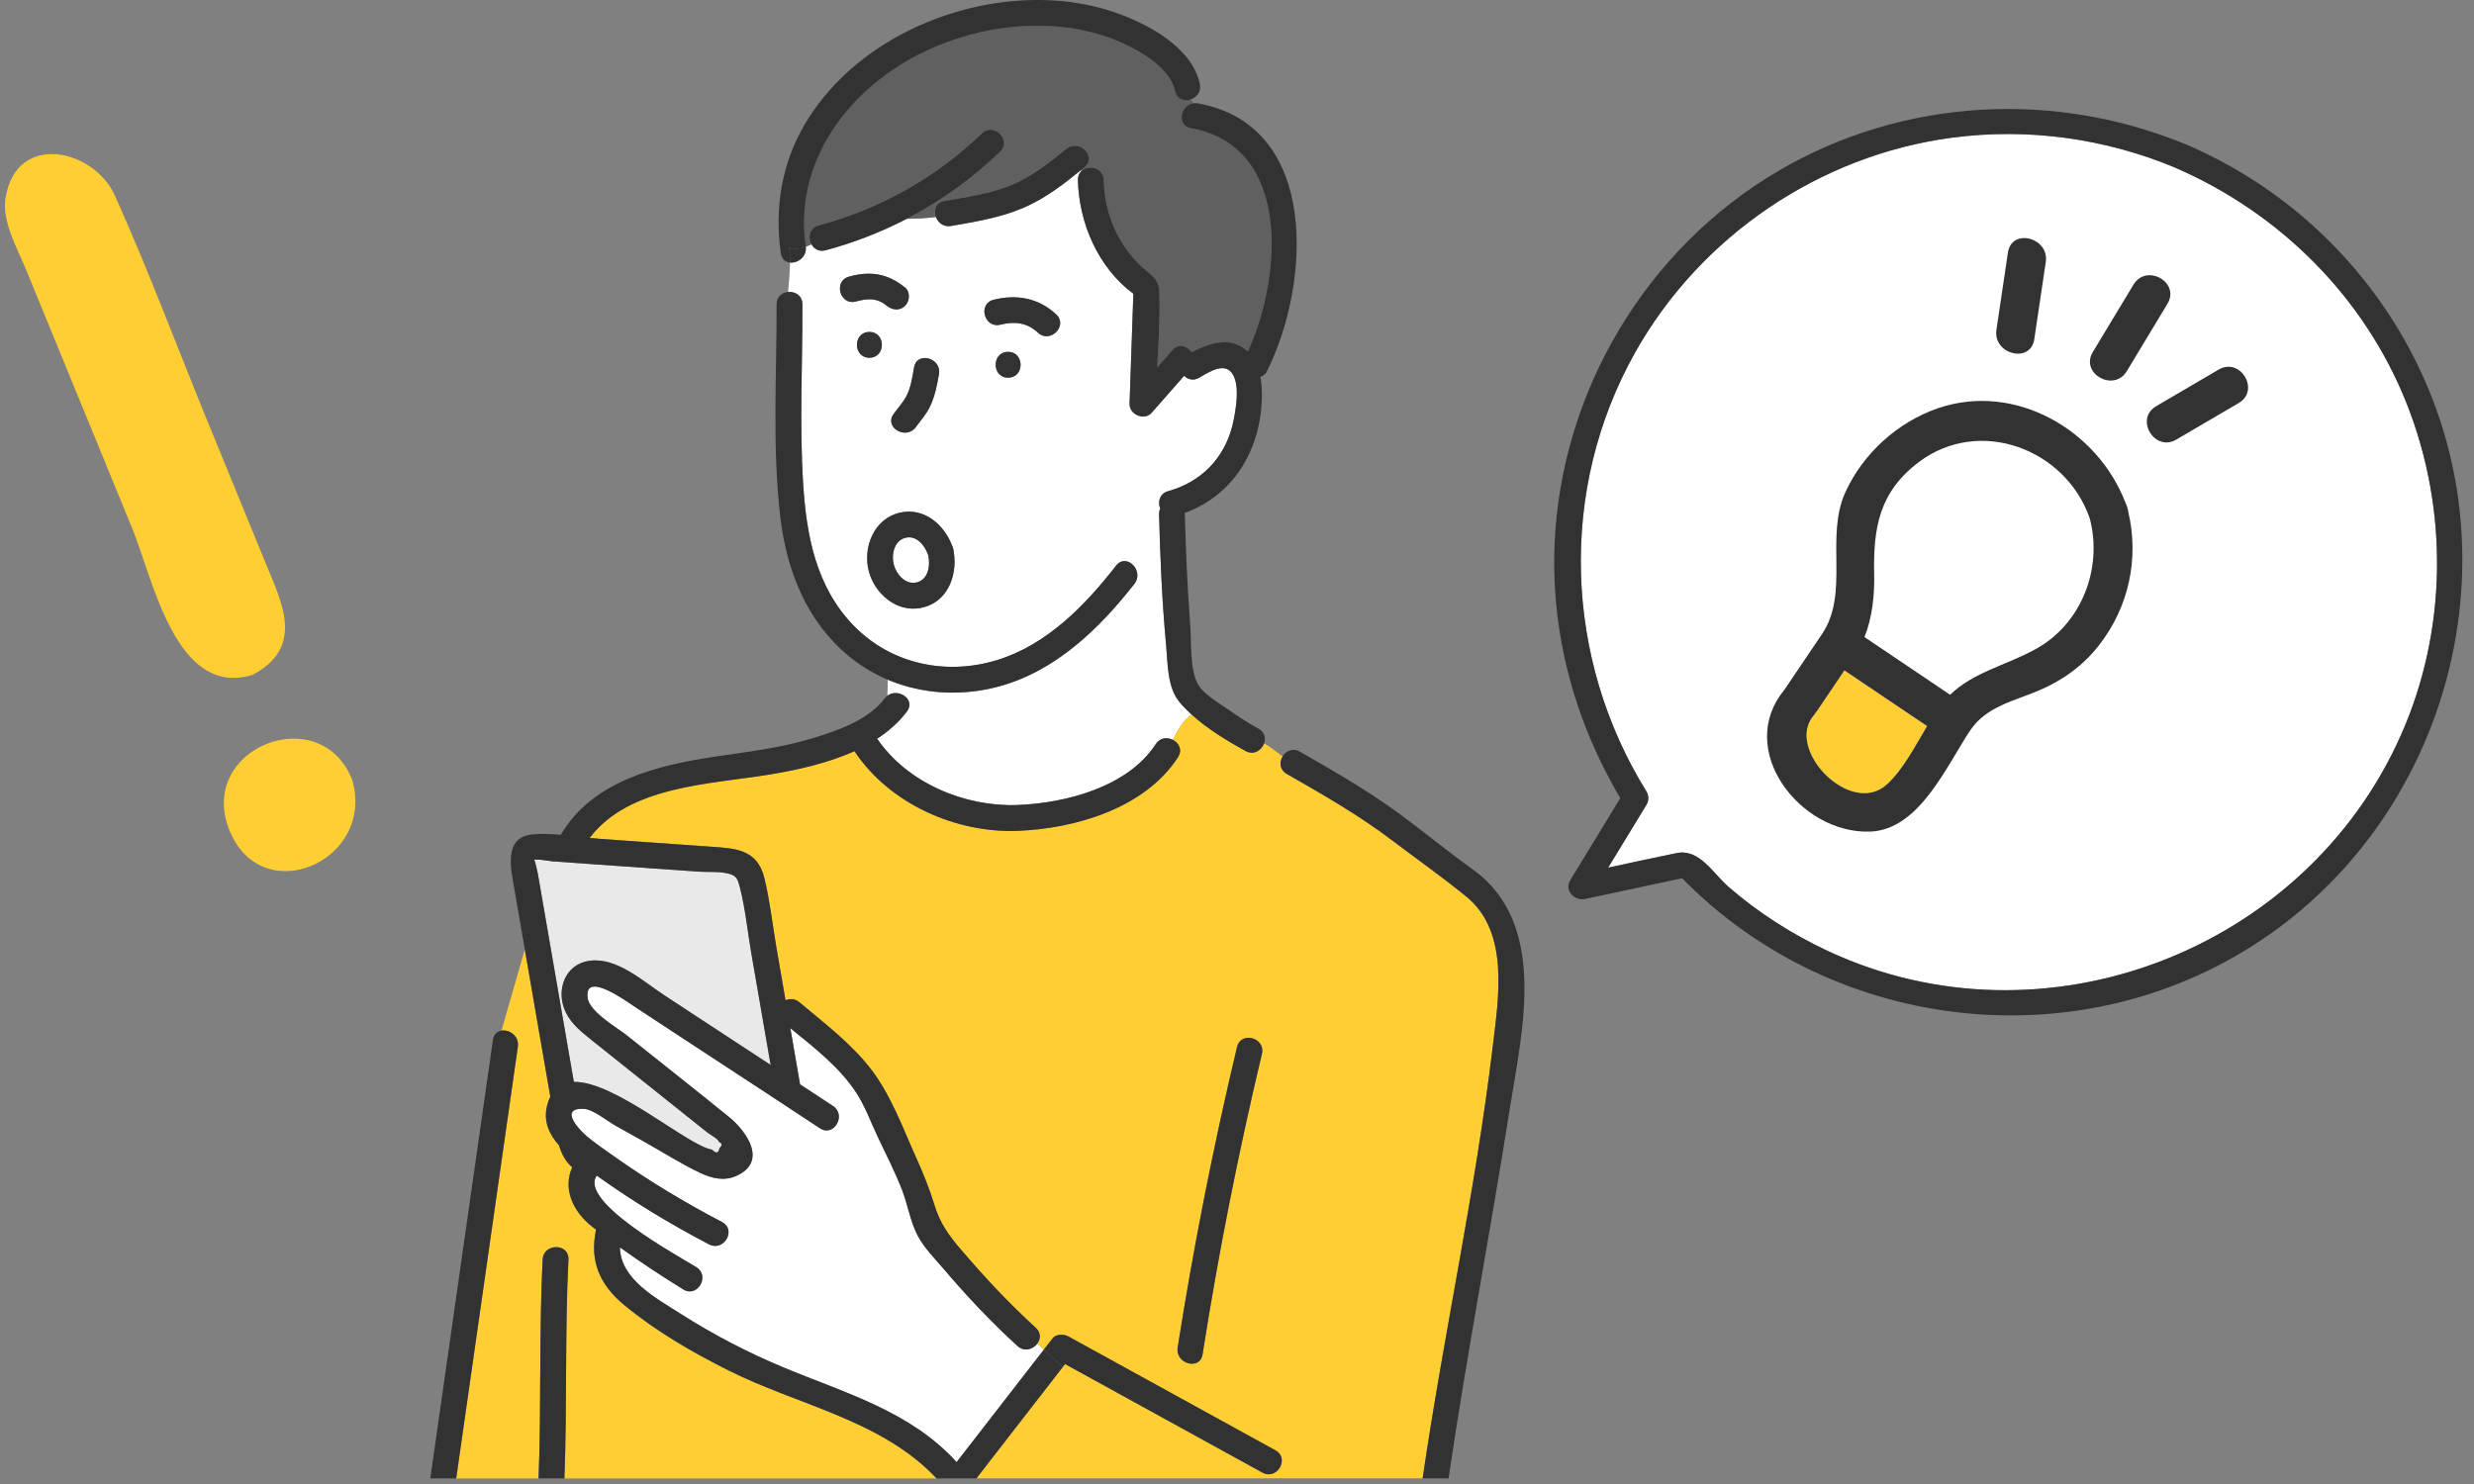 <svg width="180" height="108" viewBox="0 0 180 108" fill="none" xmlns="http://www.w3.org/2000/svg">
<rect x="0" y="0" width="180" height="108" fill="#808080" stroke="none"/>
<path d="M158.277 12.208C153.141 10.061 147.513 9.289 141.993 10.025C132.381 11.306 123.727 17.187 118.977 25.633C113.363 35.613 113.786 47.912 119.791 57.605C119.963 57.881 119.976 58.27 119.804 58.549C118.87 60.083 117.936 61.614 117.002 63.147C118.664 62.787 120.325 62.425 121.989 62.086C123.651 61.747 124.632 63.567 125.795 64.574C127.965 66.45 130.404 68.004 133.002 69.217C148.663 76.528 167.717 69.225 174.692 53.483C178.057 45.89 178.161 37.121 175.115 29.41C172.05 21.648 165.899 15.523 158.275 12.213L158.277 12.208Z" fill="white"/>
<path d="M159.198 10.573C149.529 6.53 138.474 7.114 129.395 12.435C119.772 18.077 113.567 28.487 113.105 39.628C112.839 46.104 114.576 52.531 117.889 58.082C116.674 60.075 115.458 62.07 114.243 64.063C113.786 64.812 114.571 65.586 115.325 65.425C117.678 64.921 120.031 64.418 122.383 63.914C133.628 75.394 151.955 77.282 165.164 67.976C177.705 59.138 182.598 42.254 176.604 28.111C173.273 20.25 167.026 13.971 159.198 10.573ZM174.692 53.481C167.717 69.225 148.663 76.526 133.002 69.215C130.404 68.002 127.965 66.447 125.795 64.572C124.632 63.567 123.651 61.744 121.989 62.083C120.325 62.422 118.664 62.785 117.002 63.145C117.936 61.611 118.87 60.08 119.804 58.546C119.976 58.265 119.96 57.879 119.791 57.602C113.783 47.912 113.363 35.613 118.977 25.631C123.727 17.188 132.381 11.303 141.993 10.022C147.515 9.287 153.144 10.059 158.277 12.206C165.902 15.516 172.052 21.64 175.117 29.403C178.161 37.113 178.059 45.883 174.695 53.476L174.692 53.481Z" fill="#323232"/>
<path d="M19.314 40.946C17.975 37.686 16.638 34.434 15.306 31.174C12.992 25.533 10.854 19.782 8.353 14.223C6.828 10.826 1.161 9.56 0.4 14.426C0.137 16.125 1.248 18.054 1.888 19.605C4.461 25.886 7.041 32.16 9.615 38.441C11.153 42.183 12.802 50.832 18.386 49.109C22.177 47.092 20.528 43.899 19.314 40.946Z" fill="#FFCE32"/>
<path d="M25.636 56.781C23.342 50.915 14.401 54.39 16.645 60.3C18.922 66.3 27.312 62.741 25.636 56.781Z" fill="#FFCE32"/>
<path d="M75.477 97.777C75.169 98.2 74.532 98.416 74.031 97.96C72.078 96.181 70.291 94.271 68.58 92.26C67.944 91.514 67.221 90.789 66.762 89.913C66.23 88.893 66.047 87.672 65.63 86.597C65.124 85.293 64.485 84.046 63.885 82.784C63.374 81.707 62.961 80.543 62.309 79.539C61.096 77.669 59.231 76.237 57.502 74.826C57.737 76.19 57.974 77.552 58.209 78.916C59.007 79.44 59.808 79.964 60.606 80.491C61.61 81.156 60.669 82.781 59.659 82.114C59.597 82.072 59.537 82.033 59.474 81.994C55.05 79.067 50.6 76.182 46.171 73.261C45.608 72.89 42.452 70.587 42.757 72.65C42.903 73.644 44.893 74.787 45.561 75.319C48.047 77.304 50.551 79.268 53.018 81.274C54.325 82.335 55.89 84.555 53.556 85.585C52.677 85.974 51.79 85.757 50.955 85.364C49.544 84.698 48.2 83.835 46.839 83.073C46.15 82.687 45.459 82.301 44.77 81.915C44.202 81.597 43.148 80.739 42.506 80.702C40.581 80.598 42.191 82.275 42.694 82.695C43.336 83.23 44.043 83.71 44.726 84.192C47.22 85.953 49.833 87.526 52.538 88.94C52.609 88.976 52.669 89.018 52.721 89.062C53.485 89.701 52.59 91.084 51.589 90.562C48.754 89.081 46.017 87.419 43.417 85.557C42.079 87.458 49.304 91.384 50.66 92.219C51.688 92.852 50.744 94.477 49.713 93.841C48.138 92.868 46.602 91.853 45.102 90.779C45.146 93.1 47.702 94.457 49.539 95.628C51.904 97.135 54.416 98.442 57.009 99.522C61.527 101.403 66.24 102.704 69.6 106.411C71.718 103.68 73.833 100.949 75.951 98.22L75.477 97.78V97.777Z" fill="white"/>
<path d="M89.723 27.303C89.183 26.273 87.991 27.05 87.248 27.489C87.031 27.616 86.823 27.642 86.63 27.609C86.447 27.575 86.283 27.481 86.153 27.348C85.362 28.245 84.574 29.145 83.784 30.042C83.247 30.655 82.154 30.165 82.18 29.377C82.271 26.711 82.362 24.043 82.456 21.377C79.887 19.47 78.505 16.246 78.421 13.106C78.413 12.811 78.52 12.589 78.685 12.441C78.677 12.417 78.666 12.394 78.659 12.37C77.349 13.437 76.001 14.467 74.438 15.135C72.771 15.845 70.972 16.137 69.198 16.447C68.648 16.544 68.249 16.205 68.092 15.793C67.39 15.884 66.694 15.915 65.971 15.926C64.104 16.896 62.132 17.665 60.071 18.216C59.591 18.344 59.229 18.114 59.044 17.78C58.905 17.843 58.764 17.905 58.626 17.957C58.717 18.698 58.031 19.168 57.476 19.108C57.468 19.833 57.408 20.54 57.335 21.249C57.836 21.202 58.378 21.5 58.381 22.149C58.397 26.471 58.164 30.806 58.431 35.123C58.665 38.953 59.359 42.73 62.15 45.573C64.868 48.343 68.838 49.172 72.521 48.048C76.168 46.937 78.93 44.083 81.212 41.159C81.956 40.207 83.275 41.545 82.54 42.487C79.965 45.784 76.747 48.888 72.589 49.981C69.9 50.688 67.082 50.516 64.589 49.459C64.589 49.863 64.581 50.252 64.565 50.636C64.67 50.557 64.779 50.502 64.897 50.471C65.656 50.27 66.564 51.014 65.987 51.781C65.395 52.568 64.651 53.215 63.822 53.76C66.013 56.984 70.207 58.732 74.029 58.586C77.526 58.453 82.068 57.274 84.089 54.157C84.402 53.674 84.932 53.64 85.334 53.841C85.699 53.137 86.066 52.438 86.703 52.005C86.387 51.721 86.09 51.423 85.829 51.11C84.919 50.025 84.968 48.272 84.843 46.929C84.548 43.775 84.415 40.604 84.332 37.44C84.327 37.275 84.361 37.135 84.418 37.014C84.222 36.54 84.361 35.919 84.997 35.744C85.135 35.705 85.271 35.663 85.406 35.616C87.731 34.831 89.296 32.99 89.765 30.546C89.937 29.651 90.188 28.172 89.731 27.303H89.723ZM68.316 27.23C68.168 28.065 68.008 28.913 67.62 29.674C67.362 30.186 66.965 30.619 66.634 31.08C65.932 32.053 64.305 31.114 65.011 30.134C65.322 29.703 65.698 29.299 65.945 28.829C66.282 28.198 66.381 27.429 66.504 26.735C66.717 25.545 68.525 26.051 68.314 27.233L68.316 27.23ZM61.774 20.13C63.337 19.705 64.573 19.898 65.851 20.928C66.245 21.247 66.185 21.93 65.851 22.256C65.46 22.637 64.92 22.577 64.524 22.256C63.783 21.659 63.139 21.706 62.273 21.941C61.104 22.259 60.608 20.446 61.774 20.13ZM63.256 24.158C64.466 24.158 64.464 26.036 63.256 26.036C62.048 26.036 62.048 24.158 63.256 24.158ZM66.976 44.248C65.236 44.574 63.653 43.22 63.217 41.597C62.745 39.842 63.587 37.74 65.473 37.309C67.221 36.91 68.676 38.16 69.266 39.701C69.3 39.772 69.331 39.847 69.349 39.936C69.378 40.025 69.388 40.108 69.394 40.186C69.67 41.944 68.901 43.888 66.973 44.248H66.976ZM73.348 27.486C72.138 27.486 72.14 25.608 73.348 25.608C74.556 25.608 74.556 27.486 73.348 27.486ZM75.518 24.21C74.728 23.472 73.807 23.373 72.787 23.628C71.613 23.923 71.115 22.11 72.289 21.818C73.971 21.395 75.56 21.682 76.846 22.882C77.733 23.709 76.4 25.034 75.518 24.21Z" fill="white"/>
<path d="M52.327 83.115C52.196 82.831 51.711 82.614 51.461 82.413C50.918 81.98 50.373 81.545 49.83 81.112C48.743 80.243 47.655 79.375 46.567 78.506C45.401 77.575 44.235 76.649 43.072 75.715C42.342 75.128 41.575 74.531 41.16 73.665C40.414 72.108 41.082 70.164 42.91 69.922C44.885 69.658 46.797 71.424 48.325 72.428C50.905 74.124 53.49 75.814 56.072 77.507C55.605 74.805 55.136 72.102 54.669 69.4C54.392 67.809 54.236 66.134 53.832 64.567C53.68 63.983 53.584 63.74 53.06 63.594C52.368 63.401 51.471 63.482 50.756 63.432C48.268 63.257 45.78 63.08 43.291 62.905C42.271 62.832 41.251 62.762 40.234 62.689C40.091 62.678 38.951 62.477 38.857 62.592C38.912 62.524 39.126 63.539 39.131 63.573C39.264 64.348 39.4 65.122 39.532 65.897C39.937 68.239 40.344 70.582 40.748 72.924C41.084 74.862 41.418 76.803 41.755 78.741C44.755 78.678 50.081 83.42 51.808 83.668C52.108 83.976 52.288 83.942 52.35 83.561C52.567 83.368 52.559 83.219 52.329 83.118L52.327 83.115Z" fill="#E9E9E9"/>
<path d="M80.302 13.106C80.367 15.524 81.29 17.741 83.056 19.41C83.685 20.003 84.308 20.25 84.342 21.189C84.41 23.023 84.301 24.888 84.191 26.74C84.559 26.32 84.929 25.903 85.297 25.483C85.761 24.956 86.398 25.183 86.698 25.642C87.898 24.995 89.377 24.494 90.566 25.397C90.644 25.457 90.717 25.519 90.785 25.587C93.237 20.256 94.032 10.657 86.646 9.332C85.579 9.141 85.879 7.667 86.805 7.519C86.75 7.422 86.7 7.326 86.656 7.224C86.186 7.394 85.618 7.242 85.485 6.616C85.146 4.996 83.096 3.77 81.682 3.134C80.278 2.5 78.74 2.112 77.208 1.955C74.154 1.645 71.024 2.166 68.191 3.335C62.309 5.763 57.669 11.288 58.618 17.934C58.618 17.942 58.618 17.947 58.618 17.955C58.757 17.9 58.898 17.84 59.036 17.777C58.77 17.292 58.874 16.588 59.563 16.403C64.049 15.2 68.082 12.931 71.431 9.712C72.302 8.875 73.632 10.2 72.758 11.04C70.721 12.999 68.436 14.637 65.964 15.923C66.686 15.912 67.383 15.881 68.084 15.79C67.907 15.315 68.053 14.747 68.689 14.634C70.265 14.358 71.9 14.121 73.4 13.539C74.957 12.936 76.29 11.888 77.571 10.839C78.5 10.08 79.835 11.4 78.899 12.167C78.815 12.235 78.734 12.3 78.651 12.368C78.659 12.391 78.669 12.415 78.677 12.438C79.188 11.969 80.268 12.19 80.291 13.103L80.302 13.106Z" fill="#606060"/>
<path d="M106.704 65.266C104.964 63.839 103.063 62.506 101.266 61.142C98.863 59.319 96.234 57.822 93.626 56.324C93.099 56.022 93.075 55.461 93.318 55.054C92.869 54.712 92.439 54.352 91.969 54.097C91.789 54.597 91.223 54.986 90.618 54.652C89.314 53.935 87.859 53.059 86.698 52.002C86.064 52.435 85.694 53.134 85.328 53.839C85.769 54.06 86.051 54.569 85.707 55.104C83.296 58.821 78.236 60.302 74.026 60.464C69.527 60.636 64.68 58.471 62.166 54.663C60.183 55.563 57.932 56.045 55.95 56.371C51.675 57.075 45.762 57.185 42.903 60.978C43.179 61.006 43.456 61.035 43.722 61.053C46.372 61.241 49.02 61.426 51.67 61.614C53.462 61.742 55.097 61.765 55.616 63.92C56.02 65.589 56.208 67.345 56.5 69.038C56.717 70.292 56.933 71.544 57.15 72.796C57.46 72.661 57.839 72.668 58.164 72.942C59.975 74.466 61.921 75.926 63.373 77.815C64.829 79.706 65.716 82.168 66.694 84.336C67.184 85.424 67.628 86.524 67.977 87.667C68.389 89.015 68.989 89.855 69.905 90.927C71.619 92.936 73.403 94.848 75.356 96.627C75.75 96.984 75.714 97.44 75.474 97.772L75.949 98.213C76.16 97.941 76.368 97.67 76.58 97.399C76.835 97.07 77.391 97.073 77.717 97.253C82.743 100.018 87.77 102.782 92.796 105.547C93.858 106.132 92.908 107.751 91.849 107.17C87.063 104.535 82.276 101.903 77.487 99.269C77.43 99.342 77.375 99.415 77.318 99.488C75.226 102.188 73.132 104.887 71.04 107.587H103.509C105.037 97.104 107.346 86.73 108.603 76.208C109.028 72.65 109.847 67.84 106.704 65.263V65.266ZM91.813 76.696C90.089 83.929 88.649 91.225 87.493 98.57C87.305 99.762 85.498 99.253 85.683 98.072C86.836 90.726 88.278 83.431 90.003 76.198C90.284 75.021 92.094 75.522 91.813 76.696Z" fill="#FFCE32"/>
<path d="M53.026 99.746C50.36 98.413 47.721 96.882 45.417 94.978C43.633 93.504 42.88 91.783 43.367 89.487C43.276 89.417 43.182 89.349 43.091 89.279C41.677 88.175 40.931 86.506 41.635 84.954C41.153 84.552 40.863 83.984 40.67 83.353C39.966 82.562 39.528 81.633 39.796 80.504C39.859 80.241 39.942 80.011 40.039 79.813C39.575 77.124 39.108 74.434 38.643 71.745C38.489 70.861 38.338 69.977 38.184 69.095L36.486 75.006C37.055 74.917 37.788 75.4 37.678 76.171C37.477 77.572 37.279 78.973 37.078 80.376C35.782 89.448 34.488 98.523 33.192 107.595H39.186C39.392 102.289 39.215 96.971 39.481 91.668C39.541 90.463 41.419 90.46 41.359 91.668C41.093 96.971 41.267 102.289 41.064 107.595H68.139C64.156 103.354 58.099 102.287 53.026 99.749V99.746Z" fill="#FFCE32"/>
<path d="M65.03 41.096C65.21 41.775 65.828 42.518 66.603 42.403C67.526 42.265 67.706 41.185 67.542 40.431C67.323 39.743 66.694 38.911 65.854 39.143C65.04 39.367 64.84 40.387 65.03 41.096Z" fill="white"/>
<path d="M66.976 44.247C68.903 43.888 69.673 41.944 69.396 40.186C69.391 40.105 69.381 40.024 69.352 39.936C69.334 39.847 69.302 39.771 69.269 39.701C68.679 38.162 67.224 36.91 65.476 37.309C63.59 37.739 62.748 39.842 63.22 41.597C63.655 43.22 65.236 44.574 66.978 44.247H66.976ZM67.542 40.431C67.706 41.185 67.523 42.265 66.603 42.403C65.828 42.518 65.21 41.775 65.03 41.096C64.839 40.384 65.043 39.367 65.854 39.143C66.691 38.911 67.323 39.745 67.542 40.431Z" fill="#323232"/>
<path d="M81.21 41.156C78.927 44.08 76.165 46.934 72.519 48.045C68.836 49.167 64.868 48.337 62.148 45.57C59.357 42.727 58.663 38.95 58.428 35.12C58.162 30.804 58.392 26.468 58.379 22.146C58.379 21.497 57.833 21.2 57.333 21.247C57.218 22.368 57.074 23.495 57.074 24.692C57.074 23.495 57.218 22.371 57.333 21.247C56.9 21.288 56.498 21.586 56.501 22.146C56.519 27.303 56.169 32.504 56.774 37.64C57.228 41.495 58.671 45.199 61.736 47.735C64.766 50.241 68.804 50.974 72.587 49.981C76.744 48.888 79.963 45.781 82.537 42.487C83.273 41.545 81.953 40.207 81.21 41.159V41.156Z" fill="#323232"/>
<path d="M107.14 63.263C105.306 61.948 103.579 60.516 101.761 59.186C99.479 57.516 97.022 56.108 94.573 54.702C94.051 54.402 93.555 54.652 93.315 55.054C93.073 55.461 93.096 56.022 93.623 56.324C96.234 57.821 98.863 59.321 101.263 61.142C103.06 62.504 104.959 63.839 106.702 65.266C109.845 67.843 109.026 72.653 108.601 76.211C107.343 86.736 105.035 97.109 103.506 107.59H105.392C106.707 98.656 108.413 89.777 109.819 80.859C110.729 75.086 112.701 67.248 107.137 63.26L107.14 63.263Z" fill="#323232"/>
<path d="M92.799 105.55C87.772 102.785 82.746 100.02 77.72 97.255C77.394 97.075 76.835 97.073 76.582 97.401C76.371 97.672 76.162 97.944 75.951 98.215L77.321 99.49C77.378 99.418 77.433 99.344 77.49 99.271C82.276 101.906 87.063 104.538 91.852 107.172C92.911 107.754 93.86 106.134 92.799 105.55Z" fill="#323232"/>
<path d="M69.6 106.408C66.24 102.702 61.527 101.4 57.009 99.519C54.419 98.442 51.907 97.133 49.538 95.625C47.7 94.454 45.146 93.095 45.102 90.776C46.601 91.851 48.138 92.865 49.713 93.838C50.743 94.475 51.688 92.852 50.66 92.216C49.306 91.379 42.078 87.453 43.416 85.554C46.017 87.419 48.753 89.078 51.589 90.56C52.59 91.081 53.485 89.701 52.721 89.06C52.669 89.016 52.606 88.974 52.538 88.937C49.833 87.523 47.22 85.951 44.726 84.19C44.042 83.707 43.338 83.227 42.694 82.693C42.191 82.273 40.581 80.596 42.506 80.7C43.151 80.736 44.204 81.595 44.77 81.913C45.459 82.299 46.15 82.685 46.839 83.071C48.2 83.833 49.544 84.696 50.955 85.361C51.792 85.755 52.676 85.972 53.555 85.583C55.89 84.552 54.325 82.33 53.018 81.271C50.548 79.265 48.046 77.301 45.561 75.316C44.893 74.784 42.903 73.642 42.757 72.648C42.451 70.585 45.608 72.885 46.171 73.258C50.597 76.18 55.05 79.064 59.474 81.991C59.536 82.033 59.596 82.072 59.659 82.111C60.668 82.779 61.61 81.154 60.606 80.489C59.808 79.962 59.007 79.44 58.209 78.913C57.974 77.549 57.737 76.187 57.502 74.823C59.231 76.237 61.096 77.666 62.309 79.537C62.959 80.541 63.371 81.701 63.885 82.781C64.484 84.044 65.124 85.291 65.63 86.595C66.047 87.669 66.23 88.89 66.762 89.91C67.221 90.787 67.943 91.512 68.58 92.258C70.291 94.269 72.078 96.178 74.031 97.957C74.532 98.413 75.168 98.197 75.476 97.775C75.716 97.443 75.753 96.987 75.359 96.629C73.405 94.85 71.621 92.939 69.907 90.93C68.994 89.858 68.394 89.018 67.98 87.669C67.63 86.527 67.187 85.426 66.696 84.339C65.721 82.171 64.831 79.709 63.376 77.818C61.92 75.929 59.977 74.469 58.167 72.945C57.841 72.671 57.465 72.663 57.152 72.799C56.936 71.544 56.719 70.292 56.503 69.04C56.211 67.347 56.023 65.595 55.619 63.923C55.097 61.768 53.461 61.745 51.672 61.617C49.022 61.429 46.374 61.244 43.724 61.056C43.456 61.038 43.182 61.009 42.905 60.98C45.764 57.188 51.675 57.078 55.953 56.374C57.935 56.048 60.183 55.565 62.168 54.666C64.683 58.474 69.529 60.639 74.029 60.467C78.239 60.305 83.302 58.826 85.709 55.106C86.053 54.574 85.772 54.063 85.331 53.841C84.864 54.746 84.397 55.651 83.369 55.993C84.397 55.651 84.864 54.744 85.331 53.841C84.929 53.64 84.4 53.674 84.087 54.157C82.068 57.274 77.524 58.453 74.026 58.586C70.205 58.732 66.008 56.984 63.819 53.76C64.649 53.215 65.392 52.568 65.984 51.781C66.561 51.014 65.653 50.27 64.894 50.471C64.698 50.523 64.511 50.636 64.362 50.834C63.16 52.43 60.859 53.202 59.028 53.753C56.753 54.436 54.406 54.712 52.063 55.059C47.88 55.68 43.096 56.815 40.806 60.751C40.096 60.688 39.389 60.66 38.719 60.727C36.614 60.936 37.175 63.255 37.42 64.679C37.675 66.15 37.928 67.621 38.184 69.093C38.338 69.977 38.489 70.861 38.643 71.743C39.108 74.432 39.574 77.121 40.039 79.81C39.94 80.009 39.859 80.238 39.796 80.502C39.527 81.631 39.966 82.56 40.67 83.35C40.863 83.981 41.152 84.552 41.635 84.952C40.931 86.504 41.674 88.173 43.09 89.276C43.182 89.347 43.276 89.415 43.367 89.485C42.879 91.778 43.633 93.499 45.417 94.976C47.72 96.88 50.36 98.411 53.026 99.744C58.099 102.282 64.156 103.349 68.139 107.59H71.042C73.134 104.89 75.228 102.19 77.32 99.491L75.951 98.215C73.833 100.946 71.718 103.677 69.6 106.406V106.408ZM40.745 72.922C40.341 70.579 39.934 68.237 39.53 65.895C39.397 65.12 39.261 64.345 39.128 63.571C39.123 63.539 38.909 62.525 38.854 62.59C38.948 62.475 40.088 62.676 40.232 62.686C41.252 62.759 42.271 62.83 43.289 62.903C45.777 63.078 48.266 63.255 50.754 63.43C51.469 63.479 52.366 63.398 53.057 63.592C53.581 63.737 53.681 63.977 53.829 64.564C54.231 66.129 54.39 67.804 54.666 69.398C55.133 72.1 55.603 74.802 56.07 77.505C53.487 75.812 50.903 74.121 48.323 72.426C46.794 71.422 44.885 69.659 42.908 69.919C41.079 70.162 40.412 72.105 41.158 73.662C41.572 74.528 42.337 75.126 43.07 75.713C44.233 76.647 45.401 77.572 46.565 78.504C47.653 79.372 48.74 80.241 49.828 81.109C50.373 81.542 50.916 81.978 51.458 82.411C51.711 82.612 52.194 82.828 52.324 83.113C52.554 83.214 52.559 83.363 52.345 83.556C52.282 83.937 52.102 83.973 51.803 83.663C50.076 83.415 44.749 78.671 41.75 78.736C41.413 76.798 41.079 74.857 40.743 72.919L40.745 72.922Z" fill="#323232"/>
<path d="M90.003 76.198C88.279 83.431 86.839 90.726 85.683 98.072C85.498 99.253 87.306 99.764 87.493 98.57C88.646 91.225 90.089 83.929 91.813 76.696C92.092 75.522 90.282 75.019 90.003 76.198Z" fill="#323232"/>
<path d="M36.486 75.003C36.184 75.05 35.925 75.256 35.865 75.668C34.48 85.369 33.095 95.072 31.71 104.773C31.577 105.712 31.442 106.651 31.309 107.59H33.192C34.488 98.518 35.782 89.443 37.078 80.371C37.279 78.97 37.477 77.57 37.678 76.166C37.788 75.394 37.057 74.912 36.486 75.001V75.003Z" fill="#323232"/>
<path d="M41.358 91.665C41.418 90.458 39.54 90.46 39.48 91.665C39.214 96.968 39.389 102.287 39.185 107.592H41.064C41.27 102.287 41.092 96.968 41.358 91.665Z" fill="#323232"/>
<path d="M62.275 21.941C63.141 21.706 63.786 21.659 64.526 22.256C64.925 22.577 65.466 22.637 65.854 22.256C66.188 21.93 66.248 21.247 65.854 20.928C64.576 19.898 63.34 19.705 61.777 20.13C60.611 20.446 61.107 22.259 62.275 21.941Z" fill="#323232"/>
<path d="M76.846 22.882C75.56 21.682 73.971 21.395 72.289 21.818C71.118 22.113 71.613 23.923 72.787 23.628C73.807 23.372 74.728 23.471 75.518 24.21C76.4 25.034 77.733 23.709 76.846 22.882Z" fill="#323232"/>
<path d="M73.348 27.486C74.556 27.486 74.558 25.608 73.348 25.608C72.138 25.608 72.138 27.486 73.348 27.486Z" fill="#323232"/>
<path d="M63.256 26.035C64.464 26.035 64.466 24.157 63.256 24.157C62.046 24.157 62.046 26.035 63.256 26.035Z" fill="#323232"/>
<path d="M92.188 26.99C95.323 20.741 96.093 9.123 87.146 7.519C87.023 7.498 86.911 7.5 86.807 7.519C85.881 7.667 85.581 9.138 86.648 9.331C94.035 10.659 93.239 20.255 90.787 25.587C90.717 25.522 90.647 25.456 90.568 25.396C89.379 24.494 87.903 24.995 86.7 25.642C86.4 25.183 85.761 24.953 85.299 25.483C84.931 25.903 84.561 26.32 84.193 26.74C84.3 24.885 84.41 23.023 84.345 21.189C84.311 20.25 83.687 20.002 83.059 19.41C81.293 17.744 80.367 15.526 80.304 13.106C80.281 12.193 79.198 11.969 78.69 12.441C78.893 12.96 79.097 13.44 79.303 14.053C79.099 13.44 78.896 12.96 78.69 12.441C78.525 12.592 78.418 12.814 78.426 13.106C78.51 16.246 79.892 19.47 82.461 21.377C82.37 24.043 82.279 26.711 82.185 29.377C82.159 30.162 83.249 30.652 83.789 30.042C84.579 29.145 85.367 28.245 86.157 27.348C86.288 27.481 86.45 27.575 86.635 27.608C86.825 27.645 87.037 27.616 87.253 27.488C87.996 27.05 89.188 26.273 89.728 27.303C90.185 28.172 89.934 29.651 89.762 30.546C89.293 32.99 87.728 34.831 85.404 35.616C85.271 35.661 85.135 35.705 84.994 35.744C84.358 35.919 84.219 36.54 84.415 37.014C84.358 37.134 84.324 37.275 84.329 37.44C84.415 40.603 84.546 43.778 84.84 46.929C84.965 48.275 84.916 50.025 85.826 51.11C86.087 51.423 86.387 51.718 86.7 52.005C86.739 51.979 86.773 51.95 86.812 51.926C86.773 51.95 86.737 51.979 86.7 52.005C87.861 53.059 89.316 53.938 90.62 54.655C91.226 54.986 91.794 54.6 91.972 54.099C92.105 53.724 92.021 53.283 91.567 53.032C90.785 52.602 90.036 52.114 89.308 51.6C88.656 51.139 87.548 50.515 87.151 49.782C86.559 48.684 86.692 46.77 86.601 45.552C86.397 42.852 86.278 40.144 86.204 37.44C86.204 37.4 86.197 37.369 86.191 37.333C89.666 36.07 91.635 32.901 91.802 29.186C91.828 28.628 91.812 28.015 91.7 27.431C91.893 27.371 92.071 27.235 92.191 26.993L92.188 26.99Z" fill="#323232"/>
<path d="M57.432 18.01C57.46 18.38 57.476 18.748 57.473 19.108C58.032 19.165 58.715 18.698 58.624 17.957C58.24 18.106 57.852 18.184 57.432 18.01Z" fill="#323232"/>
<path d="M86.497 6.538C86.497 6.783 86.562 7.007 86.659 7.224C87.076 7.073 87.415 6.674 87.298 6.118C86.726 3.392 83.38 1.66 80.98 0.857C78.301 -0.04 75.403 -0.189 72.618 0.207C67.031 1.003 61.464 4.096 58.551 9.05C56.86 11.922 56.344 15.161 56.811 18.437C56.873 18.87 57.153 19.076 57.473 19.11C57.476 18.75 57.46 18.383 57.432 18.012C57.419 17.84 57.408 17.671 57.387 17.498C57.408 17.673 57.419 17.843 57.432 18.012C57.852 18.184 58.24 18.109 58.624 17.96C58.624 17.952 58.624 17.947 58.624 17.939C57.674 11.296 62.317 5.768 68.196 3.34C71.029 2.171 74.159 1.65 77.214 1.96C78.745 2.117 80.281 2.505 81.687 3.139C83.098 3.776 85.148 5.002 85.49 6.621C85.621 7.247 86.192 7.399 86.661 7.229C86.565 7.015 86.499 6.791 86.499 6.543L86.497 6.538Z" fill="#323232"/>
<path d="M68.316 27.23C68.527 26.049 66.717 25.543 66.506 26.732C66.381 27.426 66.282 28.195 65.948 28.827C65.697 29.296 65.322 29.703 65.014 30.131C64.305 31.112 65.935 32.051 66.636 31.078C66.97 30.616 67.364 30.183 67.622 29.672C68.008 28.91 68.17 28.062 68.319 27.228L68.316 27.23Z" fill="#323232"/>
<path d="M78.659 12.368C78.742 12.3 78.823 12.235 78.906 12.167C79.843 11.4 78.507 10.08 77.579 10.839C76.298 11.888 74.965 12.934 73.408 13.539C71.908 14.121 70.273 14.358 68.697 14.635C68.061 14.747 67.912 15.315 68.092 15.79C68.778 15.699 69.474 15.553 70.223 15.302C69.477 15.55 68.781 15.699 68.092 15.79C68.246 16.202 68.647 16.541 69.198 16.445C70.974 16.134 72.771 15.842 74.438 15.133C76.003 14.465 77.349 13.435 78.659 12.368Z" fill="#323232"/>
<path d="M71.436 9.712C68.089 12.931 64.054 15.203 59.568 16.403C58.879 16.588 58.772 17.292 59.041 17.777C59.508 17.569 59.985 17.36 60.517 17.493C59.985 17.36 59.508 17.566 59.041 17.777C59.226 18.114 59.588 18.343 60.068 18.213C62.129 17.66 64.103 16.893 65.969 15.923C65.619 15.928 65.267 15.928 64.899 15.928C65.267 15.928 65.622 15.928 65.969 15.923C68.441 14.637 70.726 12.999 72.763 11.04C73.637 10.2 72.307 8.872 71.436 9.712Z" fill="#323232"/>
<path d="M152.267 25.616C153.251 23.984 154.24 22.348 155.224 20.716C156.166 19.155 158.644 20.544 157.697 22.109C156.713 23.741 155.724 25.376 154.741 27.009C153.799 28.57 151.321 27.18 152.267 25.616ZM148.843 19.073C148.563 20.945 148.284 22.814 148.008 24.688C147.739 26.499 144.985 25.792 145.253 24.002C145.533 22.129 145.812 20.26 146.088 18.386C146.356 16.575 149.11 17.282 148.843 19.073ZM152.694 46.989C151.541 48.453 150.068 49.521 148.358 50.249C146.558 51.015 144.523 51.419 143.364 53.133C141.629 55.708 139.66 60.411 136.039 60.525C130.947 60.686 126.249 54.54 129.813 50.223C130.734 48.859 131.651 47.495 132.571 46.135C134.577 43.156 132.769 39.097 134.263 35.824C135.551 33.007 138.077 30.715 141.001 29.712C146.612 27.795 152.614 31.286 154.648 36.609C154.694 36.702 154.734 36.801 154.764 36.91C154.801 37.021 154.827 37.129 154.838 37.23C155.651 40.655 154.884 44.203 152.693 46.993L152.694 46.989ZM162.883 29.331C161.37 30.218 159.852 31.107 158.338 31.994C156.759 32.917 155.297 30.484 156.876 29.561C158.389 28.674 159.908 27.785 161.421 26.898C163 25.975 164.462 28.408 162.883 29.331Z" fill="white"/>
<path d="M148.009 24.684C148.289 22.811 148.568 20.942 148.844 19.069C149.111 17.278 146.357 16.571 146.089 18.382C145.809 20.255 145.53 22.124 145.254 23.997C144.986 25.788 147.74 26.495 148.009 24.684Z" fill="#323232"/>
<path d="M154.741 27.009C155.725 25.376 156.714 23.741 157.697 22.109C158.645 20.541 156.167 19.151 155.224 20.716C154.24 22.349 153.251 23.984 152.268 25.616C151.32 27.184 153.798 28.574 154.741 27.009Z" fill="#323232"/>
<path d="M161.421 26.898C159.908 27.785 158.389 28.674 156.876 29.561C155.296 30.488 156.759 32.917 158.338 31.994C159.852 31.107 161.37 30.218 162.883 29.331C164.463 28.404 163.001 25.971 161.421 26.898Z" fill="#323232"/>
<path d="M134.193 48.791C133.529 49.776 132.865 50.76 132.201 51.745C132.182 51.773 132.156 51.795 132.137 51.822C132.09 51.896 132.043 51.97 131.981 52.039C129.813 54.494 134.669 59.549 137.323 57.053C138.465 55.976 139.345 54.306 140.206 52.842C138.201 51.493 136.198 50.14 134.193 48.791Z" fill="#FFCE32"/>
<path d="M152.038 37.702C150.279 32.663 144.037 30.315 139.637 33.603C136.72 35.782 136.286 38.421 136.359 41.796C136.389 43.275 136.231 44.934 135.653 46.358C137.73 47.758 139.807 49.158 141.885 50.558C143.626 48.886 145.852 48.466 148.096 47.241C151.463 45.406 153.013 41.343 152.043 37.699L152.038 37.702Z" fill="white"/>
<path d="M154.765 36.906C154.735 36.797 154.696 36.694 154.649 36.605C152.618 31.287 146.617 27.792 141.002 29.709C138.079 30.707 135.548 33.002 134.264 35.82C132.77 39.093 134.578 43.152 132.572 46.131C131.651 47.495 130.734 48.859 129.814 50.219C126.246 54.536 130.944 60.685 136.04 60.521C139.661 60.407 141.63 55.704 143.365 53.129C144.524 51.415 146.559 51.011 148.359 50.245C150.069 49.517 151.545 48.454 152.695 46.986C154.886 44.199 155.652 40.651 154.841 37.222C154.83 37.118 154.803 37.014 154.766 36.903L154.765 36.906ZM131.981 52.039C132.043 51.969 132.09 51.896 132.137 51.822C132.156 51.794 132.182 51.772 132.201 51.745C132.865 50.76 133.529 49.775 134.193 48.791C136.198 50.14 138.201 51.493 140.206 52.842C139.341 54.305 138.466 55.976 137.323 57.053C134.67 59.545 129.813 54.494 131.981 52.039ZM141.884 50.561C139.807 49.162 137.729 47.762 135.652 46.362C136.23 44.942 136.391 43.283 136.358 41.8C136.286 38.421 136.723 35.786 139.636 33.607C144.036 30.319 150.279 32.663 152.038 37.706C153.008 41.345 151.458 45.413 148.091 47.248C145.847 48.473 143.62 48.893 141.879 50.564L141.884 50.561Z" fill="#323232"/>
</svg>
